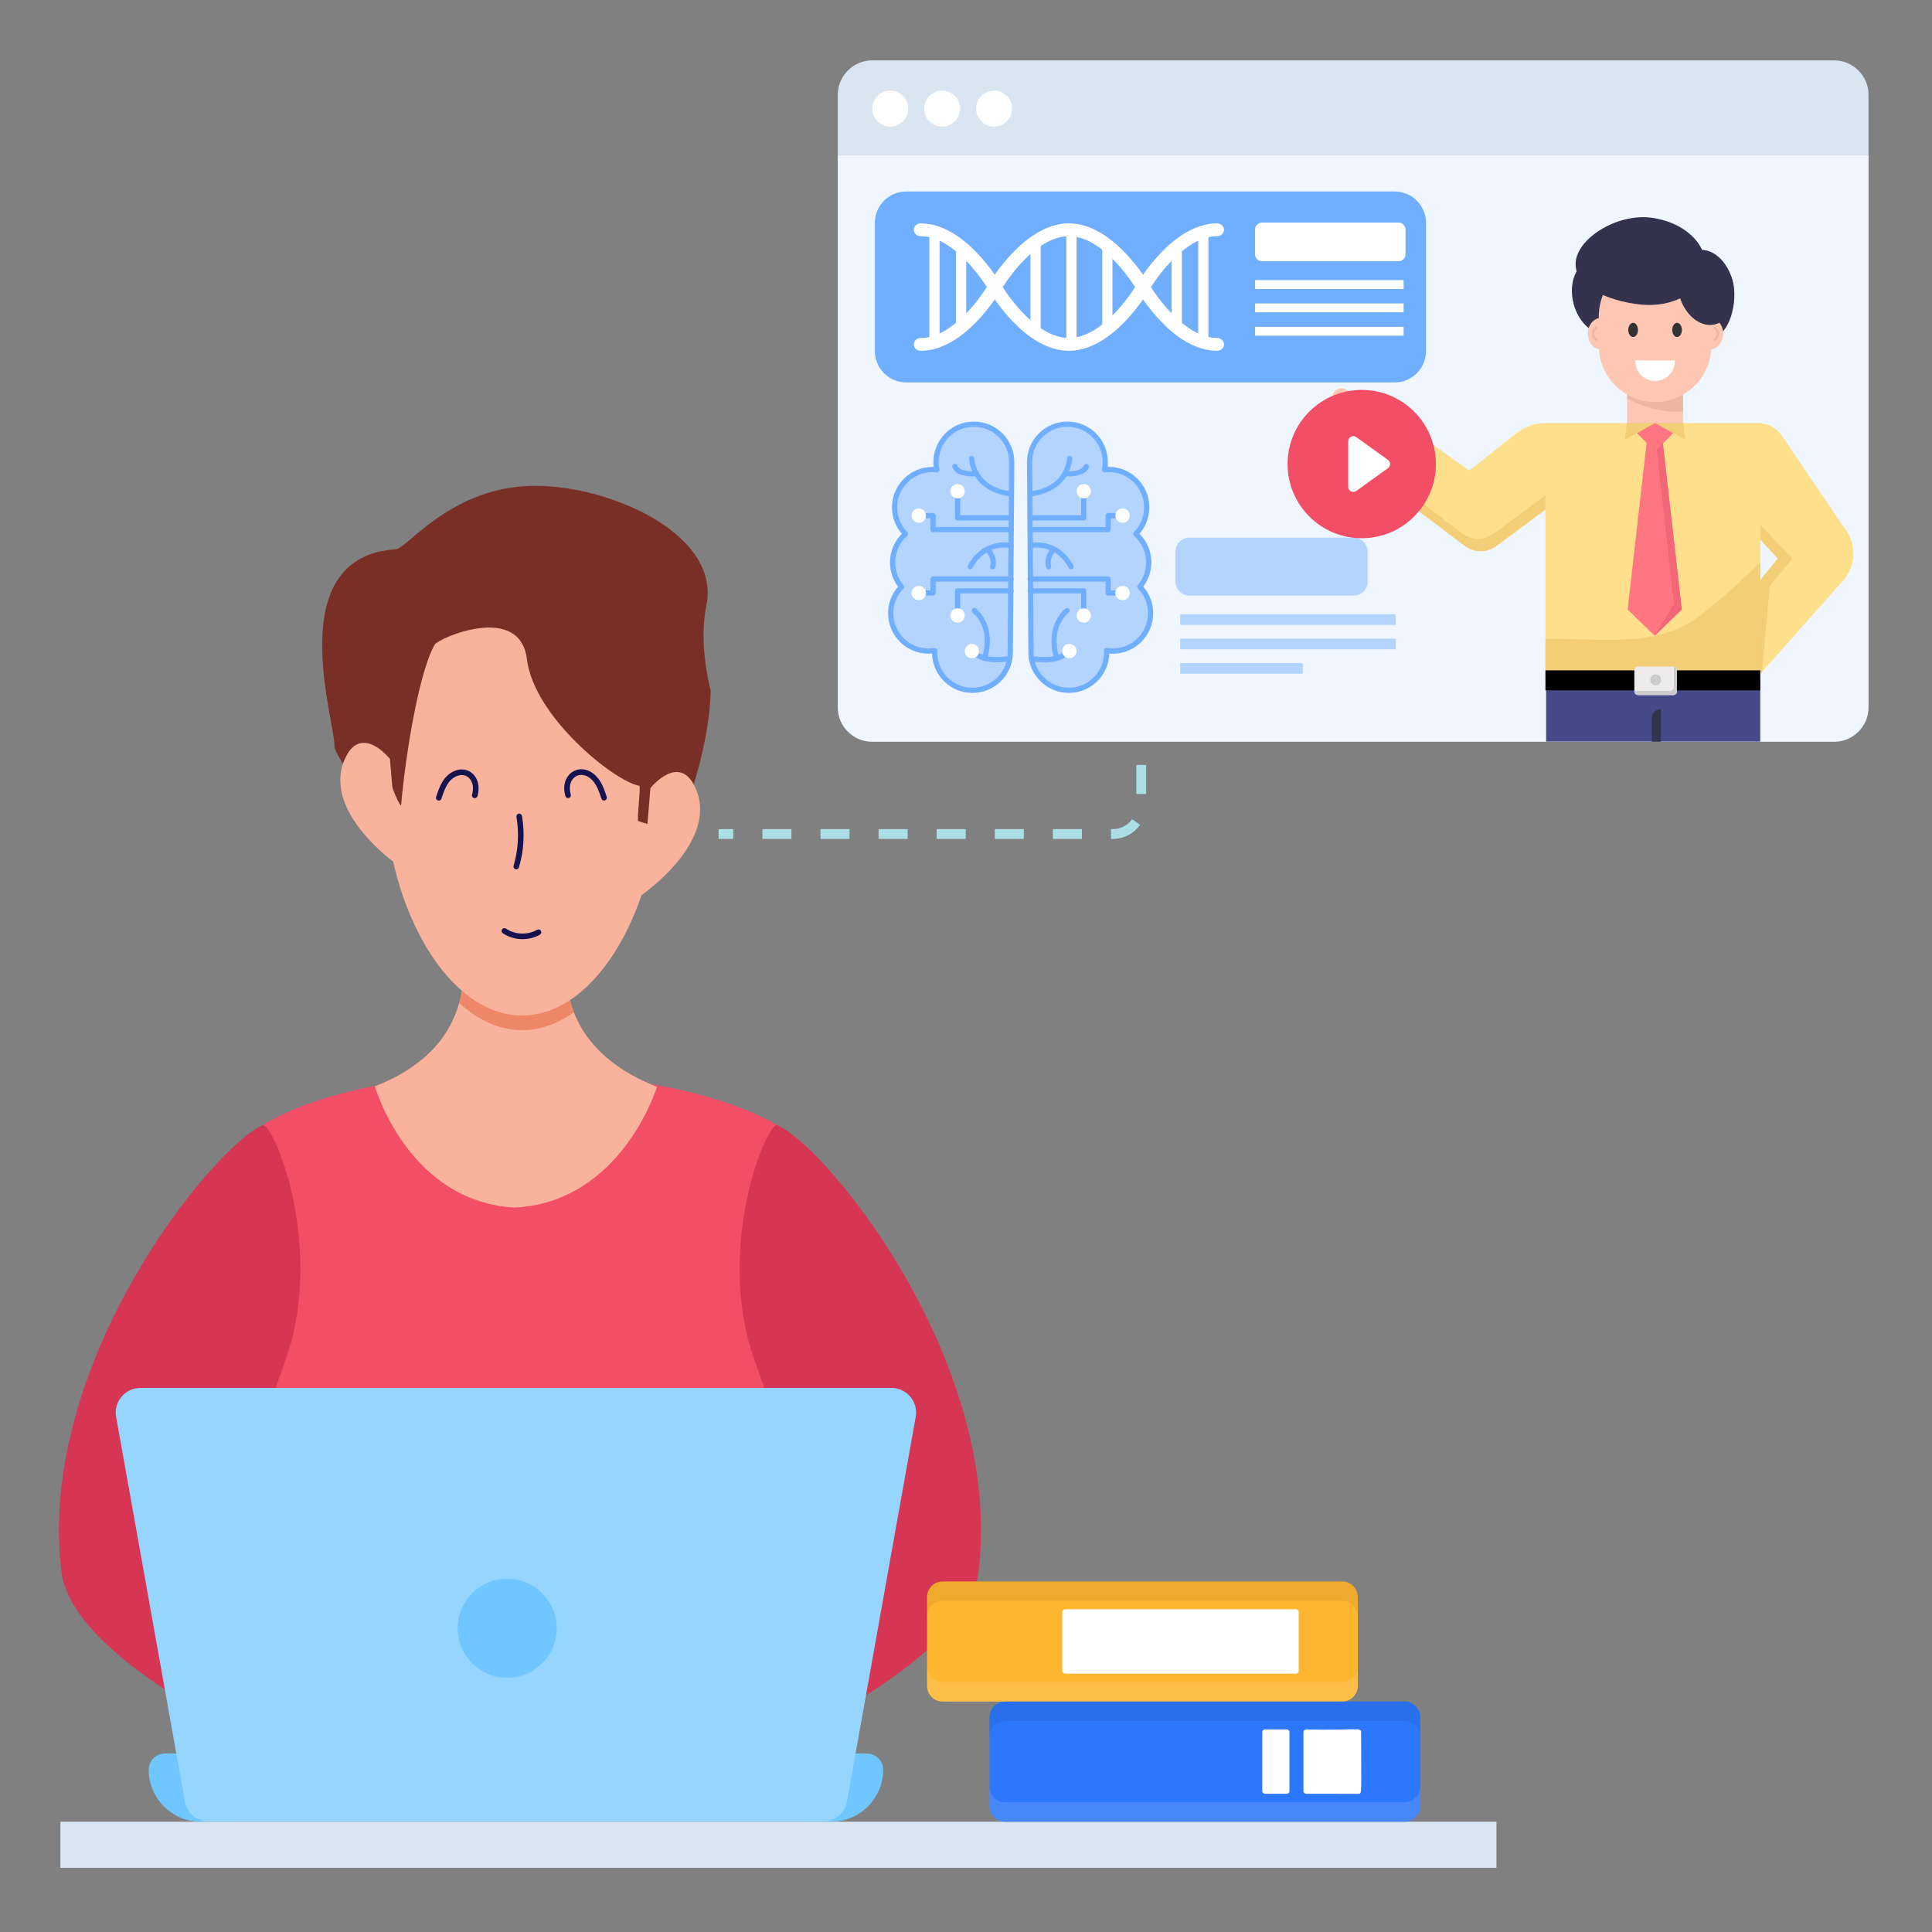 <svg width="72" height="72" viewBox="0 0 72 72" fill="none" xmlns="http://www.w3.org/2000/svg">
<rect x="0" y="0" width="72" height="72" fill="#808080" stroke="none"/>
<path d="M42.347 22.546L42.347 23.094L42.712 23.094L42.712 22.546L42.347 22.546Z" fill="#ACDFE5"/>
<path d="M42.712 29.59L42.712 28.508L42.347 28.508L42.347 29.59L42.712 29.59ZM42.712 27.425L42.712 26.342L42.347 26.342L42.347 27.425L42.712 27.425ZM42.712 25.26L42.712 24.177L42.347 24.177L42.347 25.26L42.712 25.26ZM42.487 30.738L42.189 30.528C42.026 30.76 41.76 30.898 41.477 30.898L41.403 30.898L41.403 31.263L41.477 31.263C41.878 31.264 42.256 31.067 42.487 30.738ZM40.321 31.263L40.321 30.898L39.238 30.898L39.238 31.263L40.321 31.263ZM38.155 31.263L38.155 30.898L37.073 30.898L37.073 31.263L38.155 31.263ZM35.99 31.263L35.99 30.898L34.907 30.898L34.907 31.263L35.99 31.263ZM33.825 31.263L33.825 30.898L32.742 30.898L32.742 31.263L33.825 31.263ZM31.66 31.263L31.66 30.898L30.577 30.898L30.577 31.263L31.66 31.263ZM29.494 31.263L29.494 30.898L28.412 30.898L28.412 31.263L29.494 31.263Z" fill="#ACDFE5"/>
<path d="M26.779 30.899L26.779 31.264L27.327 31.264L27.327 30.899L26.779 30.899Z" fill="#ACDFE5"/>
<path d="M31.221 5.786H69.635V26.359C69.635 27.069 69.06 27.645 68.35 27.645H32.507C31.797 27.645 31.221 27.069 31.221 26.359V5.786Z" fill="#EFF6FF"/>
<path d="M50.448 22.195H44.323C44.037 22.195 43.804 21.963 43.804 21.676V20.557C43.804 20.27 44.037 20.038 44.323 20.038H50.448C50.734 20.038 50.967 20.27 50.967 20.557V21.676C50.967 21.963 50.734 22.195 50.448 22.195Z" fill="#B3D4FF"/>
<path d="M51.975 14.252H33.771C33.127 14.252 32.604 13.729 32.604 13.085V8.304C32.604 7.659 33.127 7.137 33.771 7.137H51.975C52.62 7.137 53.142 7.659 53.142 8.304V13.085C53.142 13.729 52.62 14.252 51.975 14.252Z" fill="#70AFFF"/>
<path d="M37.704 17.215L37.651 24.312C37.651 25.093 37.02 25.724 36.24 25.724C35.461 25.724 34.83 25.093 34.83 24.312C34.83 24.289 34.83 24.266 34.832 24.243C34.758 24.256 34.682 24.262 34.604 24.262C33.825 24.262 33.194 23.63 33.194 22.85C33.194 22.468 33.347 22.12 33.595 21.865C33.387 21.62 33.264 21.302 33.264 20.956C33.264 20.533 33.45 20.154 33.744 19.895C33.493 19.64 33.339 19.29 33.339 18.904C33.339 18.125 33.97 17.494 34.749 17.494C34.804 17.494 34.858 17.497 34.913 17.503C34.893 17.411 34.883 17.314 34.883 17.215C34.883 16.436 35.514 15.805 36.293 15.805C37.073 15.805 37.704 16.436 37.704 17.215Z" fill="#B3D4FF"/>
<path d="M36.24 25.824C35.423 25.824 34.755 25.169 34.733 24.356C34.691 24.36 34.648 24.361 34.604 24.361C33.773 24.361 33.097 23.685 33.097 22.853C33.097 22.486 33.228 22.138 33.468 21.864C33.273 21.605 33.167 21.287 33.167 20.959C33.167 20.558 33.326 20.175 33.608 19.893C33.371 19.619 33.242 19.273 33.242 18.907C33.242 18.076 33.918 17.4 34.749 17.4C34.765 17.4 34.781 17.4 34.797 17.401C34.79 17.34 34.786 17.279 34.786 17.218C34.786 16.387 35.462 15.711 36.293 15.711C37.125 15.711 37.801 16.387 37.801 17.218V17.219L37.748 24.316C37.748 25.147 37.072 25.824 36.24 25.824ZM34.832 24.149C34.857 24.149 34.88 24.158 34.898 24.175C34.921 24.195 34.932 24.225 34.929 24.256C34.927 24.275 34.927 24.295 34.927 24.315C34.927 25.04 35.516 25.63 36.24 25.63C36.965 25.63 37.554 25.04 37.554 24.315L37.607 17.218C37.607 16.494 37.018 15.905 36.293 15.905C35.569 15.905 34.98 16.494 34.98 17.218C34.98 17.309 34.989 17.399 35.008 17.486C35.014 17.516 35.006 17.548 34.985 17.571C34.964 17.594 34.934 17.606 34.903 17.603C34.847 17.597 34.797 17.594 34.749 17.594C34.025 17.594 33.436 18.183 33.436 18.907C33.436 19.255 33.57 19.582 33.814 19.829C33.832 19.848 33.843 19.874 33.842 19.901C33.841 19.928 33.829 19.953 33.809 19.97C33.524 20.221 33.361 20.581 33.361 20.959C33.361 21.27 33.47 21.571 33.669 21.805C33.702 21.844 33.7 21.9 33.665 21.936C33.424 22.183 33.291 22.508 33.291 22.853C33.291 23.578 33.88 24.167 34.604 24.167C34.679 24.167 34.75 24.162 34.816 24.15C34.821 24.149 34.827 24.149 34.832 24.149Z" fill="#70AFFF"/>
<path d="M37.685 19.834H34.774C34.721 19.834 34.677 19.79 34.677 19.736V19.313H34.379C34.326 19.313 34.282 19.27 34.282 19.216C34.282 19.163 34.326 19.119 34.379 19.119H34.774C34.828 19.119 34.871 19.163 34.871 19.216V19.639H37.685C37.739 19.639 37.782 19.683 37.782 19.736C37.782 19.79 37.739 19.834 37.685 19.834Z" fill="#70AFFF"/>
<path d="M37.686 19.396H35.687C35.633 19.396 35.59 19.353 35.59 19.299V18.461C35.59 18.408 35.633 18.364 35.687 18.364C35.741 18.364 35.784 18.408 35.784 18.461V19.202H37.686C37.739 19.202 37.783 19.246 37.783 19.299C37.783 19.353 37.739 19.396 37.686 19.396Z" fill="#70AFFF"/>
<path d="M34.774 22.197H34.379C34.326 22.197 34.282 22.154 34.282 22.1C34.282 22.046 34.326 22.003 34.379 22.003H34.677V21.58C34.677 21.526 34.721 21.483 34.774 21.483H37.685C37.739 21.483 37.782 21.526 37.782 21.58C37.782 21.633 37.739 21.677 37.685 21.677H34.871V22.1C34.871 22.154 34.828 22.197 34.774 22.197Z" fill="#70AFFF"/>
<path d="M35.687 22.954C35.633 22.954 35.59 22.911 35.59 22.857V22.019C35.59 21.966 35.633 21.922 35.687 21.922H37.686C37.739 21.922 37.783 21.966 37.783 22.019C37.783 22.073 37.739 22.116 37.686 22.116H35.784V22.857C35.784 22.911 35.741 22.954 35.687 22.954Z" fill="#70AFFF"/>
<path d="M37.686 18.5C37.685 18.5 37.683 18.5 37.682 18.5C37.668 18.499 36.273 18.43 36.111 17.1C36.105 17.047 36.142 16.998 36.196 16.992C36.248 16.984 36.297 17.023 36.304 17.076C36.446 18.244 37.639 18.304 37.69 18.306C37.743 18.308 37.785 18.353 37.783 18.407C37.781 18.459 37.738 18.5 37.686 18.5Z" fill="#70AFFF"/>
<path d="M36.239 17.753C36.013 17.753 35.607 17.711 35.495 17.418C35.476 17.368 35.501 17.312 35.551 17.293C35.601 17.273 35.657 17.298 35.676 17.349C35.761 17.569 36.209 17.571 36.374 17.553C36.427 17.547 36.475 17.586 36.481 17.64C36.487 17.693 36.448 17.741 36.395 17.746C36.387 17.747 36.326 17.753 36.239 17.753Z" fill="#70AFFF"/>
<path d="M37.149 24.681C36.82 24.681 36.417 24.619 36.229 24.348C36.198 24.304 36.209 24.243 36.253 24.213C36.297 24.182 36.357 24.193 36.388 24.237C36.611 24.558 37.349 24.497 37.614 24.447C37.667 24.437 37.718 24.471 37.728 24.524C37.738 24.576 37.703 24.627 37.65 24.637C37.631 24.641 37.414 24.681 37.149 24.681Z" fill="#70AFFF"/>
<path d="M36.686 24.628C36.675 24.628 36.663 24.626 36.652 24.622C36.602 24.603 36.577 24.547 36.596 24.497C36.611 24.455 36.973 23.474 36.244 22.825C36.203 22.789 36.2 22.728 36.236 22.688C36.271 22.648 36.333 22.644 36.373 22.68C37.203 23.419 36.781 24.555 36.777 24.566C36.762 24.605 36.725 24.628 36.686 24.628Z" fill="#70AFFF"/>
<path d="M36.156 21.215C36.14 21.215 36.124 21.212 36.109 21.203C36.062 21.177 36.045 21.119 36.071 21.072C36.672 19.985 37.695 20.242 37.706 20.245C37.757 20.258 37.788 20.311 37.775 20.363C37.761 20.415 37.708 20.445 37.656 20.432C37.62 20.423 36.767 20.214 36.241 21.165C36.223 21.197 36.19 21.215 36.156 21.215Z" fill="#70AFFF"/>
<path d="M36.995 21.221C36.986 21.221 36.978 21.22 36.97 21.218C36.918 21.204 36.887 21.151 36.901 21.099C36.985 20.774 36.74 20.551 36.729 20.542C36.689 20.506 36.685 20.445 36.721 20.405C36.756 20.365 36.817 20.361 36.858 20.396C36.872 20.408 37.203 20.705 37.088 21.148C37.077 21.192 37.038 21.221 36.995 21.221Z" fill="#70AFFF"/>
<path d="M35.954 18.306C35.954 18.454 35.834 18.573 35.686 18.573C35.539 18.573 35.419 18.454 35.419 18.306C35.419 18.158 35.539 18.039 35.686 18.039C35.834 18.039 35.954 18.158 35.954 18.306Z" fill="white"/>
<path d="M34.507 19.216C34.507 19.364 34.387 19.483 34.239 19.483C34.092 19.483 33.972 19.364 33.972 19.216C33.972 19.068 34.092 18.949 34.239 18.949C34.387 18.949 34.507 19.068 34.507 19.216Z" fill="white"/>
<path d="M34.507 22.102C34.507 22.25 34.387 22.369 34.239 22.369C34.092 22.369 33.972 22.25 33.972 22.102C33.972 21.954 34.092 21.834 34.239 21.834C34.387 21.834 34.507 21.954 34.507 22.102Z" fill="white"/>
<path d="M35.954 22.939C35.954 23.087 35.834 23.206 35.686 23.206C35.539 23.206 35.419 23.087 35.419 22.939C35.419 22.791 35.539 22.672 35.686 22.672C35.834 22.672 35.954 22.791 35.954 22.939Z" fill="white"/>
<path d="M36.489 24.264C36.489 24.412 36.369 24.531 36.221 24.531C36.074 24.531 35.954 24.412 35.954 24.264C35.954 24.116 36.074 23.997 36.221 23.997C36.369 23.997 36.489 24.116 36.489 24.264Z" fill="white"/>
<path d="M38.369 17.215L38.422 24.312C38.422 25.092 39.053 25.723 39.834 25.723C40.613 25.723 41.244 25.092 41.244 24.312C41.244 24.289 41.244 24.266 41.242 24.243C41.316 24.256 41.392 24.261 41.469 24.261C42.248 24.261 42.879 23.63 42.879 22.85C42.879 22.467 42.727 22.119 42.478 21.865C42.686 21.62 42.81 21.302 42.81 20.956C42.81 20.532 42.624 20.153 42.329 19.895C42.58 19.64 42.735 19.29 42.735 18.904C42.735 18.125 42.104 17.494 41.325 17.494C41.269 17.494 41.215 17.497 41.161 17.503C41.18 17.41 41.191 17.313 41.191 17.215C41.191 16.436 40.56 15.805 39.781 15.805C39 15.805 38.369 16.436 38.369 17.215Z" fill="#B3D4FF"/>
<path d="M41.299 19.833H38.388C38.334 19.833 38.291 19.79 38.291 19.736C38.291 19.683 38.334 19.639 38.388 19.639H41.202V19.216C41.202 19.162 41.245 19.119 41.299 19.119H41.694C41.747 19.119 41.791 19.162 41.791 19.216C41.791 19.27 41.747 19.313 41.694 19.313H41.396V19.736C41.396 19.79 41.352 19.833 41.299 19.833Z" fill="#70AFFF"/>
<path d="M40.387 19.396H38.388C38.334 19.396 38.291 19.353 38.291 19.299C38.291 19.245 38.334 19.202 38.388 19.202H40.29V18.461C40.29 18.407 40.333 18.364 40.387 18.364C40.44 18.364 40.484 18.407 40.484 18.461V19.299C40.484 19.353 40.44 19.396 40.387 19.396Z" fill="#70AFFF"/>
<path d="M41.694 22.197H41.299C41.245 22.197 41.202 22.153 41.202 22.1V21.677H38.388C38.334 21.677 38.291 21.633 38.291 21.579C38.291 21.526 38.334 21.482 38.388 21.482H41.299C41.352 21.482 41.396 21.526 41.396 21.579V22.003H41.694C41.747 22.003 41.791 22.046 41.791 22.1C41.791 22.153 41.747 22.197 41.694 22.197Z" fill="#70AFFF"/>
<path d="M40.387 22.954C40.333 22.954 40.29 22.911 40.29 22.857V22.116H38.388C38.334 22.116 38.291 22.073 38.291 22.019C38.291 21.966 38.334 21.922 38.388 21.922H40.387C40.44 21.922 40.484 21.966 40.484 22.019V22.857C40.484 22.911 40.44 22.954 40.387 22.954Z" fill="#70AFFF"/>
<path d="M38.388 18.5C38.336 18.5 38.293 18.459 38.291 18.406C38.289 18.353 38.331 18.308 38.384 18.305C38.435 18.303 39.628 18.241 39.77 17.076C39.777 17.023 39.825 16.984 39.879 16.991C39.932 16.998 39.97 17.046 39.963 17.099C39.801 18.43 38.406 18.499 38.392 18.499C38.391 18.5 38.389 18.5 38.388 18.5Z" fill="#70AFFF"/>
<path d="M39.834 17.753C39.747 17.753 39.687 17.747 39.678 17.746C39.625 17.741 39.587 17.693 39.592 17.639C39.598 17.586 39.646 17.547 39.699 17.553C39.865 17.571 40.313 17.569 40.397 17.348C40.416 17.298 40.473 17.273 40.523 17.292C40.573 17.312 40.598 17.368 40.579 17.418C40.466 17.711 40.061 17.753 39.834 17.753Z" fill="#70AFFF"/>
<path d="M38.924 24.681C38.66 24.681 38.443 24.641 38.423 24.637C38.37 24.627 38.336 24.576 38.346 24.524C38.356 24.471 38.407 24.436 38.459 24.447C38.725 24.497 39.463 24.557 39.686 24.237C39.716 24.193 39.777 24.182 39.821 24.213C39.865 24.243 39.876 24.304 39.845 24.348C39.656 24.619 39.253 24.681 38.924 24.681Z" fill="#70AFFF"/>
<path d="M39.388 24.628C39.349 24.628 39.312 24.605 39.297 24.566C39.293 24.555 38.871 23.419 39.701 22.68C39.741 22.644 39.803 22.648 39.838 22.688C39.874 22.728 39.87 22.789 39.83 22.825C39.101 23.474 39.462 24.455 39.478 24.497C39.497 24.547 39.472 24.603 39.422 24.622C39.411 24.626 39.399 24.628 39.388 24.628Z" fill="#70AFFF"/>
<path d="M39.917 21.215C39.883 21.215 39.85 21.197 39.832 21.165C39.304 20.209 38.426 20.43 38.417 20.432C38.365 20.445 38.312 20.415 38.298 20.363C38.285 20.311 38.316 20.258 38.367 20.244C38.378 20.242 39.401 19.985 40.002 21.071C40.028 21.118 40.011 21.177 39.964 21.203C39.949 21.211 39.933 21.215 39.917 21.215Z" fill="#70AFFF"/>
<path d="M39.079 21.22C39.036 21.22 38.996 21.191 38.985 21.147C38.87 20.704 39.202 20.407 39.216 20.395C39.256 20.359 39.317 20.363 39.353 20.404C39.388 20.444 39.384 20.505 39.344 20.54C39.334 20.55 39.089 20.773 39.173 21.098C39.186 21.15 39.155 21.203 39.103 21.216C39.095 21.219 39.087 21.22 39.079 21.22Z" fill="#70AFFF"/>
<path d="M39.833 25.823C39.001 25.823 38.325 25.146 38.325 24.314L38.272 17.218C38.272 17.218 38.272 17.218 38.272 17.218C38.272 16.386 38.948 15.71 39.78 15.71C40.611 15.71 41.287 16.386 41.287 17.218C41.287 17.279 41.283 17.34 41.276 17.4C41.292 17.399 41.308 17.399 41.324 17.399C42.155 17.399 42.831 18.075 42.831 18.906C42.831 19.272 42.702 19.618 42.465 19.892C42.747 20.174 42.907 20.557 42.907 20.958C42.907 21.286 42.8 21.604 42.606 21.863C42.845 22.137 42.976 22.485 42.976 22.852C42.976 23.684 42.3 24.361 41.469 24.361C41.425 24.361 41.382 24.359 41.34 24.355C41.318 25.168 40.651 25.823 39.833 25.823ZM38.466 17.217L38.519 24.314C38.519 25.039 39.108 25.629 39.833 25.629C40.557 25.629 41.146 25.039 41.146 24.314C41.146 24.294 41.146 24.275 41.144 24.255C41.141 24.225 41.153 24.195 41.175 24.174C41.197 24.153 41.227 24.144 41.257 24.149C41.324 24.161 41.395 24.166 41.469 24.166C42.193 24.166 42.782 23.577 42.782 22.852C42.782 22.507 42.649 22.182 42.408 21.935C42.373 21.899 42.371 21.843 42.404 21.805C42.603 21.57 42.712 21.269 42.712 20.958C42.712 20.58 42.549 20.22 42.265 19.97C42.245 19.952 42.233 19.927 42.232 19.9C42.231 19.873 42.241 19.848 42.26 19.829C42.503 19.582 42.637 19.254 42.637 18.906C42.637 18.182 42.048 17.593 41.324 17.593C41.276 17.593 41.226 17.596 41.17 17.602C41.139 17.605 41.109 17.593 41.088 17.57C41.067 17.547 41.059 17.515 41.065 17.485C41.084 17.398 41.093 17.308 41.093 17.218C41.093 16.493 40.504 15.904 39.78 15.904C39.055 15.904 38.466 16.493 38.466 17.217Z" fill="#70AFFF"/>
<path d="M40.119 18.305C40.119 18.453 40.239 18.573 40.387 18.573C40.534 18.573 40.654 18.453 40.654 18.305C40.654 18.158 40.534 18.038 40.387 18.038C40.239 18.038 40.119 18.158 40.119 18.305Z" fill="white"/>
<path d="M41.566 19.216C41.566 19.363 41.687 19.483 41.834 19.483C41.981 19.483 42.102 19.363 42.102 19.216C42.102 19.068 41.981 18.948 41.834 18.948C41.687 18.948 41.566 19.068 41.566 19.216Z" fill="white"/>
<path d="M41.566 22.101C41.566 22.249 41.687 22.368 41.834 22.368C41.981 22.368 42.102 22.249 42.102 22.101C42.102 21.953 41.981 21.834 41.834 21.834C41.687 21.834 41.566 21.953 41.566 22.101Z" fill="white"/>
<path d="M40.119 22.939C40.119 23.087 40.239 23.206 40.387 23.206C40.534 23.206 40.654 23.087 40.654 22.939C40.654 22.791 40.534 22.672 40.387 22.672C40.239 22.672 40.119 22.791 40.119 22.939Z" fill="white"/>
<path d="M39.584 24.264C39.584 24.412 39.704 24.531 39.852 24.531C39.999 24.531 40.119 24.412 40.119 24.264C40.119 24.116 39.999 23.997 39.852 23.997C39.704 23.997 39.584 24.116 39.584 24.264Z" fill="white"/>
<path d="M42.342 10.699C42.342 10.66 42.353 10.621 42.373 10.585C42.427 10.492 43.702 8.324 45.359 8.324C45.5 8.324 45.614 8.431 45.614 8.563C45.614 8.695 45.5 8.802 45.359 8.802C44.194 8.802 43.164 10.273 42.891 10.699C43.164 11.125 44.194 12.596 45.359 12.596C45.5 12.596 45.614 12.703 45.614 12.835C45.614 12.967 45.5 13.073 45.359 13.073C43.702 13.073 42.427 10.905 42.373 10.813C42.353 10.777 42.342 10.738 42.342 10.699Z" fill="white"/>
<path d="M36.818 10.699C36.818 10.66 36.828 10.621 36.848 10.585C36.902 10.493 38.177 8.324 39.835 8.324C41.492 8.324 42.767 10.493 42.82 10.585C42.861 10.656 42.861 10.742 42.82 10.813C42.767 10.905 41.492 13.073 39.835 13.073C38.177 13.073 36.902 10.905 36.848 10.813C36.828 10.777 36.818 10.738 36.818 10.699ZM42.303 10.699C42.029 10.273 41 8.802 39.835 8.802C38.669 8.802 37.64 10.273 37.366 10.699C37.64 11.125 38.669 12.596 39.835 12.596C41.002 12.596 42.03 11.125 42.303 10.699Z" fill="white"/>
<path d="M44.653 12.758V8.64C44.653 8.541 44.739 8.461 44.844 8.461C44.949 8.461 45.035 8.541 45.035 8.64V12.758C45.035 12.857 44.949 12.937 44.844 12.937C44.739 12.937 44.653 12.857 44.653 12.758Z" fill="white"/>
<path d="M43.661 12.192V9.205C43.661 9.106 43.747 9.026 43.852 9.026C43.957 9.026 44.043 9.106 44.043 9.205V12.192C44.043 12.291 43.957 12.371 43.852 12.371C43.747 12.371 43.661 12.291 43.661 12.192Z" fill="white"/>
<path d="M34.055 12.835C34.055 12.703 34.169 12.596 34.31 12.596C35.477 12.596 36.505 11.125 36.778 10.699C36.505 10.273 35.475 8.802 34.31 8.802C34.169 8.802 34.055 8.695 34.055 8.563C34.055 8.431 34.169 8.324 34.31 8.324C35.967 8.324 37.242 10.493 37.295 10.585C37.336 10.656 37.336 10.742 37.295 10.813C37.242 10.905 35.967 13.073 34.31 13.073C34.169 13.073 34.055 12.967 34.055 12.835Z" fill="white"/>
<path d="M34.635 12.758V8.64C34.635 8.541 34.72 8.461 34.825 8.461C34.931 8.461 35.016 8.541 35.016 8.64V12.758C35.016 12.857 34.931 12.937 34.825 12.937C34.72 12.937 34.635 12.857 34.635 12.758Z" fill="white"/>
<path d="M35.627 12.192V9.205C35.627 9.106 35.712 9.026 35.817 9.026C35.923 9.026 36.008 9.106 36.008 9.205V12.192C36.008 12.291 35.923 12.371 35.817 12.371C35.712 12.371 35.627 12.291 35.627 12.192Z" fill="white"/>
<path d="M41.077 12.252V9.145C41.077 9.046 41.163 8.966 41.268 8.966C41.373 8.966 41.459 9.046 41.459 9.145V12.252C41.459 12.35 41.373 12.431 41.268 12.431C41.163 12.431 41.077 12.35 41.077 12.252Z" fill="white"/>
<path d="M39.74 12.832V8.57C39.74 8.471 39.825 8.391 39.93 8.391C40.036 8.391 40.121 8.471 40.121 8.57V12.832C40.121 12.931 40.036 13.011 39.93 13.011C39.825 13.011 39.74 12.931 39.74 12.832Z" fill="white"/>
<path d="M38.402 12.394V9.001C38.402 8.903 38.487 8.822 38.593 8.822C38.698 8.822 38.783 8.903 38.783 9.001V12.394C38.783 12.493 38.698 12.573 38.593 12.573C38.487 12.573 38.402 12.493 38.402 12.394Z" fill="white"/>
<path d="M52.38 8.555V9.474C52.38 9.619 52.261 9.735 52.119 9.735H47.033C46.892 9.735 46.773 9.619 46.773 9.474V8.555C46.773 8.41 46.892 8.294 47.033 8.294H52.119C52.261 8.294 52.38 8.41 52.38 8.555Z" fill="white"/>
<path d="M46.773 10.44H52.308V10.771H46.773V10.44Z" fill="white"/>
<path d="M46.773 11.308H52.308V11.639H46.773V11.308Z" fill="white"/>
<path d="M46.773 12.18H52.308V12.511H46.773V12.18Z" fill="white"/>
<path d="M43.984 22.893H52.016V23.29H43.984V22.893Z" fill="#B3D4FF"/>
<path d="M43.984 23.8H52.016V24.197H43.984V23.8Z" fill="#B3D4FF"/>
<path d="M43.984 24.709H48.552V25.106H43.984V24.709Z" fill="#B3D4FF"/>
<path d="M68.722 21.597L65.665 25.04L65.367 25.372L64.917 23.818L64.851 23.735L64.368 23.118L66.257 20.808L65.513 20.005L65.508 15.766C65.869 15.766 66.204 15.945 66.408 16.242L68.717 19.652C69.186 20.214 69.186 21.033 68.722 21.597Z" fill="#FDDF8C"/>
<path d="M65.982 21.531L65.664 25.042L65.367 25.374L64.916 23.82L64.851 23.737L64.891 23.415L65.639 21.664L65.982 21.531Z" fill="#F2CF77"/>
<path d="M64.76 23.306L65.298 26.042L64.222 23.306L66.257 20.817L65.457 19.952L65.457 19.403L66.793 20.817L64.76 23.306Z" fill="#F2CF77"/>
<path d="M57.619 23.661H65.599V27.637H57.619V23.661Z" fill="#464A89"/>
<path d="M61.897 27.639V26.423C61.709 26.423 61.557 26.575 61.557 26.763V27.639H61.897Z" fill="#34324C"/>
<path d="M64.535 10.351C64.784 11.028 64.566 12.29 63.893 12.602C63.378 12.841 62.739 12.236 62.548 11.477C62.356 10.716 62.649 9.987 63.2 9.848C63.752 9.709 64.265 9.615 64.535 10.351Z" fill="#34324C"/>
<path d="M60.637 10.8C60.829 11.559 60.536 12.289 59.984 12.428C59.433 12.567 58.83 12.063 58.639 11.304C58.447 10.543 58.74 9.813 59.291 9.674C59.843 9.535 60.446 10.04 60.637 10.8Z" fill="#34324C"/>
<path d="M52.458 17.058C52.381 17.222 52.246 17.374 52.104 17.502C51.822 17.757 51.411 17.809 51.065 17.651L50.924 17.587C50.91 17.582 50.895 17.577 50.883 17.57C50.276 17.287 50.228 16.799 50.492 16.233C50.588 16.031 50.749 15.882 50.953 15.782L49.82 15.085C49.671 14.999 49.621 14.817 49.69 14.663L49.707 14.632C49.801 14.473 50.005 14.423 50.163 14.519L52.093 15.712C52.117 15.726 52.138 15.743 52.155 15.762C52.16 15.765 52.162 15.765 52.165 15.767L52.189 15.779C52.794 16.062 52.722 16.49 52.458 17.058Z" fill="#FDC7B4"/>
<path d="M57.594 15.766C57.223 15.767 56.861 15.886 56.563 16.107L54.753 17.534L52.261 15.766L51.092 17.699L54.593 20.347C54.943 20.605 55.42 20.605 55.769 20.345L58.58 18.257L57.594 15.766Z" fill="#FDDF8C"/>
<path d="M58.581 18.256L55.768 20.345C55.419 20.606 54.942 20.606 54.593 20.348L51.092 17.699L51.256 17.428L54.497 19.884C54.846 20.142 55.323 20.142 55.672 19.884L58.417 17.845L58.581 18.256Z" fill="#F2CF77"/>
<path d="M57.594 15.766H65.599V25.354H57.594V15.766Z" fill="#FDDF8C"/>
<path d="M65.599 20.971V25.357H57.595V23.815C59.41 23.77 61.5 24.136 63.034 23.164C63.87 22.635 65.599 20.971 65.599 20.971Z" fill="#F2CF77"/>
<path d="M57.594 24.982H65.598V25.726H57.594V24.982Z" fill="black"/>
<path d="M62.674 22.715L61.666 23.69L60.659 22.715L61.412 16.08H61.92L62.674 22.715Z" fill="#FF7581"/>
<path d="M61.666 23.69L62.386 22.509L61.666 16.08H61.92L62.674 22.715L61.666 23.69Z" fill="#F26678"/>
<path d="M62.729 15.769L61.68 16.818L60.631 15.769H62.729Z" fill="#FF7581"/>
<path d="M60.632 15.766H61.681L60.55 16.392L60.632 15.766Z" fill="#F2CF77"/>
<path d="M62.811 16.392L61.848 15.859L61.68 15.766H62.728L62.811 16.392Z" fill="#F2CF77"/>
<path d="M60.639 14.256H62.721V15.767H60.639V14.256Z" fill="#FDC7B4"/>
<path d="M62.721 14.256V15.339C61.984 15.373 61.293 15.197 60.639 14.844V14.256H62.721Z" fill="#EFB5A3"/>
<path d="M63.711 13.03C63.991 13.03 64.219 12.764 64.219 12.437C64.219 12.11 63.991 11.844 63.711 11.844C63.43 11.844 63.203 12.11 63.203 12.437C63.203 12.764 63.43 13.03 63.711 13.03Z" fill="#FDC7B4"/>
<path d="M63.914 12.704C63.902 12.704 63.891 12.699 63.882 12.69C63.867 12.672 63.868 12.645 63.886 12.629C63.947 12.575 63.98 12.507 63.98 12.437C63.98 12.366 63.947 12.298 63.886 12.244C63.868 12.229 63.867 12.202 63.882 12.184C63.898 12.166 63.925 12.165 63.942 12.18C64.022 12.25 64.066 12.341 64.066 12.437C64.066 12.532 64.022 12.623 63.943 12.693C63.934 12.7 63.924 12.704 63.914 12.704Z" fill="#EFB5A3"/>
<path d="M59.68 13.03C59.961 13.03 60.188 12.764 60.188 12.437C60.188 12.11 59.961 11.844 59.68 11.844C59.4 11.844 59.172 12.11 59.172 12.437C59.172 12.764 59.4 13.03 59.68 13.03Z" fill="#FDC7B4"/>
<path d="M59.477 12.704C59.489 12.704 59.5 12.699 59.509 12.69C59.525 12.672 59.523 12.645 59.505 12.629C59.444 12.575 59.411 12.507 59.411 12.437C59.411 12.366 59.444 12.298 59.505 12.244C59.523 12.229 59.525 12.202 59.509 12.184C59.493 12.166 59.466 12.165 59.449 12.18C59.369 12.25 59.325 12.341 59.325 12.437C59.325 12.532 59.369 12.623 59.449 12.693C59.457 12.7 59.467 12.704 59.477 12.704Z" fill="#EFB5A3"/>
<path d="M61.68 14.982C60.522 14.982 59.582 14.042 59.582 12.883V11.79C59.582 10.631 60.522 9.692 61.68 9.692C62.839 9.692 63.779 10.631 63.779 11.79V12.883C63.779 14.042 62.839 14.982 61.68 14.982Z" fill="#FDC7B4"/>
<path d="M64.566 10.461C64.757 11.22 64.465 11.95 63.913 12.089C63.362 12.227 62.759 11.723 62.567 10.964C62.376 10.203 62.668 9.473 63.219 9.334C63.771 9.195 64.374 9.7 64.566 10.461Z" fill="#34324C"/>
<path d="M61.479 8.107C62.711 8.238 63.635 9.069 63.54 9.965C63.446 10.859 62.368 11.479 61.137 11.349C59.903 11.218 58.627 10.647 58.722 9.754C58.816 8.858 60.245 7.977 61.479 8.107Z" fill="#34324C"/>
<path d="M61.042 12.296C61.042 12.441 60.962 12.559 60.862 12.559C60.763 12.559 60.681 12.441 60.681 12.296C60.681 12.15 60.763 12.031 60.862 12.031C60.962 12.031 61.042 12.15 61.042 12.296Z" fill="#333333"/>
<path d="M62.68 12.296C62.68 12.441 62.6 12.559 62.501 12.559C62.401 12.559 62.319 12.441 62.319 12.296C62.319 12.15 62.401 12.031 62.501 12.031C62.6 12.031 62.68 12.15 62.68 12.296Z" fill="#333333"/>
<path d="M60.948 13.431C60.948 13.441 60.945 13.452 60.945 13.462C60.945 13.869 61.274 14.198 61.68 14.198C62.087 14.198 62.416 13.869 62.416 13.462C62.416 13.452 62.413 13.441 62.413 13.431H60.948Z" fill="white"/>
<path d="M62.496 24.973V25.77C62.496 25.843 62.436 25.903 62.363 25.903H61.04C60.967 25.903 60.907 25.843 60.907 25.77V24.973C60.907 24.9 60.967 24.84 61.04 24.84H62.363C62.436 24.84 62.496 24.9 62.496 24.973Z" fill="#EDEBEC"/>
<path d="M62.495 24.999V25.745C62.495 25.832 62.424 25.903 62.336 25.903H61.066C60.978 25.903 60.907 25.832 60.907 25.745V25.743C60.921 25.748 60.936 25.749 60.951 25.749H62.222C62.309 25.749 62.38 25.678 62.38 25.591V24.846C62.446 24.866 62.495 24.926 62.495 24.999Z" fill="#CDCCCC"/>
<path d="M61.702 25.538C61.814 25.538 61.904 25.447 61.904 25.335C61.904 25.223 61.814 25.133 61.702 25.133C61.59 25.133 61.499 25.223 61.499 25.335C61.499 25.447 61.59 25.538 61.702 25.538Z" fill="#CDCCCC"/>
<path d="M31.221 3.536C31.221 2.826 31.797 2.25 32.507 2.25H68.349C69.06 2.25 69.635 2.826 69.635 3.536V5.786H31.221V3.536Z" fill="#D9E5F1"/>
<path d="M33.847 4.048C33.847 4.418 33.547 4.719 33.176 4.719C32.808 4.719 32.507 4.418 32.507 4.048C32.507 3.677 32.808 3.377 33.176 3.377C33.547 3.377 33.847 3.677 33.847 4.048Z" fill="white"/>
<path d="M35.782 4.048C35.782 4.418 35.482 4.719 35.111 4.719C34.742 4.719 34.442 4.418 34.442 4.048C34.442 3.677 34.742 3.377 35.111 3.377C35.482 3.377 35.782 3.677 35.782 4.048Z" fill="white"/>
<path d="M37.717 4.048C37.717 4.418 37.416 4.719 37.046 4.719C36.678 4.719 36.377 4.418 36.377 4.048C36.377 3.677 36.678 3.377 37.046 3.377C37.416 3.377 37.717 3.677 37.717 4.048Z" fill="white"/>
<path d="M50.748 20.058C52.273 20.058 53.511 18.82 53.511 17.294C53.511 15.768 52.273 14.531 50.748 14.531C49.221 14.531 47.984 15.768 47.984 17.294C47.984 18.82 49.221 20.058 50.748 20.058Z" fill="#F24E66"/>
<path d="M51.728 17.446L50.542 18.298C50.417 18.387 50.244 18.298 50.244 18.145V16.442C50.244 16.288 50.417 16.199 50.542 16.289L51.728 17.14C51.832 17.215 51.832 17.371 51.728 17.446Z" fill="white"/>
<path d="M29.806 69.603C29.806 69.603 35.007 47.564 30.084 42.759C26.405 39.168 12.861 39.064 9.019 42.495C3.88 47.084 9.105 69.603 9.105 69.603H29.806Z" fill="#F24E66"/>
<path d="M28.968 41.936C30.807 42.719 37.42 50.805 36.467 58.575C35.977 62.572 25.316 66.659 25.169 66.708C25.022 66.757 23.401 63.762 23.401 63.762C23.401 63.762 31.503 58.165 31.355 58.165C31.208 58.165 28.309 51.8 27.828 49.708C26.912 45.722 28.631 41.793 28.968 41.936Z" fill="#D63554"/>
<path d="M9.79 41.936C7.95 42.719 1.338 50.805 2.29 58.575C2.78 62.572 13.441 66.659 13.588 66.708C13.736 66.757 15.356 63.762 15.356 63.762C15.356 63.762 7.255 58.165 7.402 58.165C7.549 58.165 10.448 51.8 10.929 49.708C11.845 45.722 10.126 41.793 9.79 41.936Z" fill="#D63554"/>
<path d="M13.969 40.484C13.969 40.484 15.204 44.792 19.19 45.003C23.178 44.792 24.485 40.504 24.485 40.504C22.621 39.773 21.76 38.696 21.384 37.719C20.898 36.466 21.202 35.375 21.202 35.375L19.19 35.702L17.178 35.375C17.178 35.375 17.429 36.274 17.113 37.378C16.808 38.438 16.051 39.668 13.969 40.484Z" fill="#F9B29C"/>
<path d="M17.113 37.378C17.817 38.019 18.612 38.391 19.457 38.391C20.138 38.391 20.79 38.149 21.384 37.719C20.898 36.466 21.203 35.375 21.203 35.375L19.19 35.702L17.178 35.375C17.178 35.375 17.429 36.274 17.113 37.378Z" fill="#ED8768"/>
<path d="M14.334 29.619C14.468 33.916 16.711 37.845 19.457 37.845C22.271 37.845 24.559 33.713 24.586 29.292V29.209C24.586 24.758 22.288 21.723 19.457 21.723C18.325 21.723 17.279 22.208 16.429 23.075C16.354 23.151 16.281 23.234 16.209 23.316C16.209 23.316 16.206 23.316 16.206 23.32C14.75 24.989 14.278 27.387 14.334 29.619Z" fill="#F9B29C"/>
<path d="M12.462 27.853C12.7 28.473 13.225 29.095 13.661 29.308H13.664C13.649 29.015 13.694 28.713 13.81 28.411C14.167 27.509 14.631 29.723 14.948 30.025C15.082 28.384 15.585 25.081 16.204 24.019C16.339 23.784 19.382 22.444 19.638 24.573C19.898 26.702 22.881 29.116 23.824 29.284C23.891 29.293 23.723 30.577 23.787 30.598C24.611 30.897 25.282 30.839 25.282 30.839C25.282 30.839 26.428 28.182 26.486 25.736C26.486 25.736 26.016 24.055 26.324 22.57C26.87 19.936 22.802 18.113 19.968 18.105C16.825 18.096 15.146 20.472 14.756 20.469C10.385 20.751 12.56 27.085 12.462 27.853Z" fill="#792F26"/>
<path d="M16.253 29.7C16.334 29.45 16.426 29.168 16.624 28.951C16.815 28.742 17.159 28.585 17.466 28.732C17.747 28.866 17.92 29.225 17.793 29.67C17.777 29.726 17.719 29.758 17.663 29.742C17.608 29.726 17.576 29.668 17.592 29.613C17.691 29.265 17.562 29.01 17.375 28.92C17.175 28.824 16.923 28.934 16.778 29.092C16.611 29.275 16.526 29.535 16.451 29.764C16.408 29.896 16.21 29.831 16.253 29.7Z" fill="#15144F"/>
<path d="M22.511 29.833C22.467 29.833 22.427 29.805 22.412 29.761C22.337 29.532 22.253 29.272 22.085 29.088C21.67 28.634 21.087 28.964 21.271 29.609C21.287 29.665 21.255 29.723 21.2 29.738C21.144 29.755 21.086 29.722 21.07 29.667C20.827 28.818 21.672 28.326 22.239 28.947C22.438 29.164 22.529 29.447 22.611 29.697C22.628 29.751 22.599 29.81 22.544 29.828C22.533 29.832 22.522 29.833 22.511 29.833Z" fill="#15144F"/>
<path d="M24.24 29.368C24.24 29.368 25.318 28.024 25.919 29.368C26.817 31.374 23.904 33.361 23.904 33.361L24.24 29.368Z" fill="#F9B29C"/>
<path d="M12.686 29.176C12.764 30.839 14.868 32.273 14.868 32.273L14.532 28.28C14.532 28.28 14.415 28.137 14.239 27.989C13.878 27.688 13.257 27.377 12.854 28.28C12.719 28.58 12.67 28.883 12.686 29.176Z" fill="#F9B29C"/>
<path d="M19.241 32.397C19.231 32.397 19.221 32.395 19.211 32.392C19.156 32.376 19.124 32.318 19.14 32.262C19.314 31.676 19.35 31.047 19.246 30.444C19.237 30.387 19.275 30.333 19.332 30.323C19.389 30.314 19.443 30.352 19.453 30.409C19.561 31.043 19.523 31.704 19.341 32.322C19.327 32.367 19.286 32.397 19.241 32.397Z" fill="#15144F"/>
<path d="M18.738 34.779C18.69 34.747 18.678 34.682 18.71 34.634C18.743 34.587 18.808 34.574 18.855 34.606C19.194 34.835 19.661 34.854 20.017 34.651C20.067 34.623 20.131 34.64 20.16 34.691C20.189 34.741 20.171 34.805 20.121 34.833C19.698 35.073 19.143 35.053 18.738 34.779Z" fill="#15144F"/>
<path d="M2.25 67.891H55.768V69.609H2.25V67.891Z" fill="#D9E5F1"/>
<path d="M30.974 67.889H7.48C6.41 67.889 5.542 67.022 5.542 65.952C5.542 65.618 5.813 65.348 6.146 65.348H32.307C32.641 65.348 32.912 65.618 32.912 65.952C32.912 67.022 32.044 67.889 30.974 67.889Z" fill="#70C6FF"/>
<path d="M30.662 67.891H7.793C7.348 67.891 6.968 67.572 6.89 67.135L4.328 52.804C4.227 52.242 4.66 51.725 5.231 51.725H33.223C33.794 51.725 34.227 52.242 34.126 52.804L31.565 67.135C31.486 67.572 31.106 67.891 30.662 67.891Z" fill="#96D5FF"/>
<path d="M18.901 62.525C19.92 62.525 20.746 61.699 20.746 60.68C20.746 59.66 19.92 58.834 18.901 58.834C17.881 58.834 17.055 59.66 17.055 60.68C17.055 61.699 17.881 62.525 18.901 62.525Z" fill="#70C6FF"/>
<path d="M50.018 63.414H35.133C34.81 63.414 34.548 63.151 34.548 62.829V59.519C34.548 59.197 34.81 58.935 35.133 58.935H50.018C50.34 58.935 50.602 59.197 50.602 59.519V62.829C50.602 63.151 50.34 63.414 50.018 63.414Z" fill="#FEB630"/>
<path d="M48.297 62.372L39.689 62.371C39.633 62.371 39.587 62.325 39.587 62.269V60.075C39.587 60.019 39.633 59.973 39.689 59.973H48.297C48.353 59.973 48.398 60.019 48.398 60.075V62.27C48.398 62.326 48.353 62.372 48.297 62.372Z" fill="white"/>
<g opacity="0.07">
<path d="M34.548 60.243V59.517C34.548 59.194 34.809 58.933 35.132 58.933H50.018C50.34 58.933 50.601 59.194 50.601 59.517V60.243C50.601 59.92 50.34 59.66 50.018 59.66H35.132C34.809 59.66 34.548 59.92 34.548 60.243Z" fill="black"/>
</g>
<g opacity="0.12">
<path d="M50.018 63.411H35.132C34.809 63.411 34.548 63.15 34.548 62.827V62.101C34.548 62.424 34.809 62.685 35.132 62.685H50.018C50.34 62.685 50.601 62.424 50.601 62.101V62.827C50.601 63.15 50.34 63.411 50.018 63.411Z" fill="white"/>
</g>
<path d="M52.344 67.89H37.46C37.137 67.89 36.875 67.628 36.875 67.306V63.996C36.875 63.674 37.137 63.411 37.46 63.411H52.344C52.667 63.411 52.929 63.674 52.929 63.996V67.306C52.929 67.628 52.667 67.89 52.344 67.89Z" fill="#2D77FC"/>
<path d="M50.624 66.85L48.677 66.849C48.621 66.849 48.575 66.804 48.575 66.748V64.554C48.575 64.498 48.621 64.452 48.677 64.452C50.497 64.492 50.725 64.36 50.725 64.554C50.725 66.873 50.768 66.85 50.624 66.85Z" fill="white"/>
<path d="M47.953 66.849L47.141 66.848C47.085 66.848 47.04 66.802 47.04 66.746V64.552C47.04 64.496 47.085 64.45 47.141 64.45H47.953C48.01 64.45 48.055 64.496 48.055 64.552V66.747C48.055 66.803 48.01 66.849 47.953 66.849Z" fill="white"/>
<g opacity="0.07">
<path d="M36.875 64.72V63.994C36.875 63.672 37.136 63.41 37.459 63.41H52.345C52.667 63.41 52.928 63.672 52.928 63.994V64.72C52.928 64.398 52.667 64.137 52.345 64.137H37.459C37.136 64.137 36.875 64.398 36.875 64.72Z" fill="black"/>
</g>
<g opacity="0.12">
<path d="M52.345 67.888H37.459C37.136 67.888 36.875 67.627 36.875 67.304V66.578C36.875 66.901 37.136 67.162 37.459 67.162H52.345C52.667 67.162 52.928 66.901 52.928 66.578V67.304C52.928 67.627 52.667 67.888 52.345 67.888Z" fill="white"/>
</g>
</svg>
